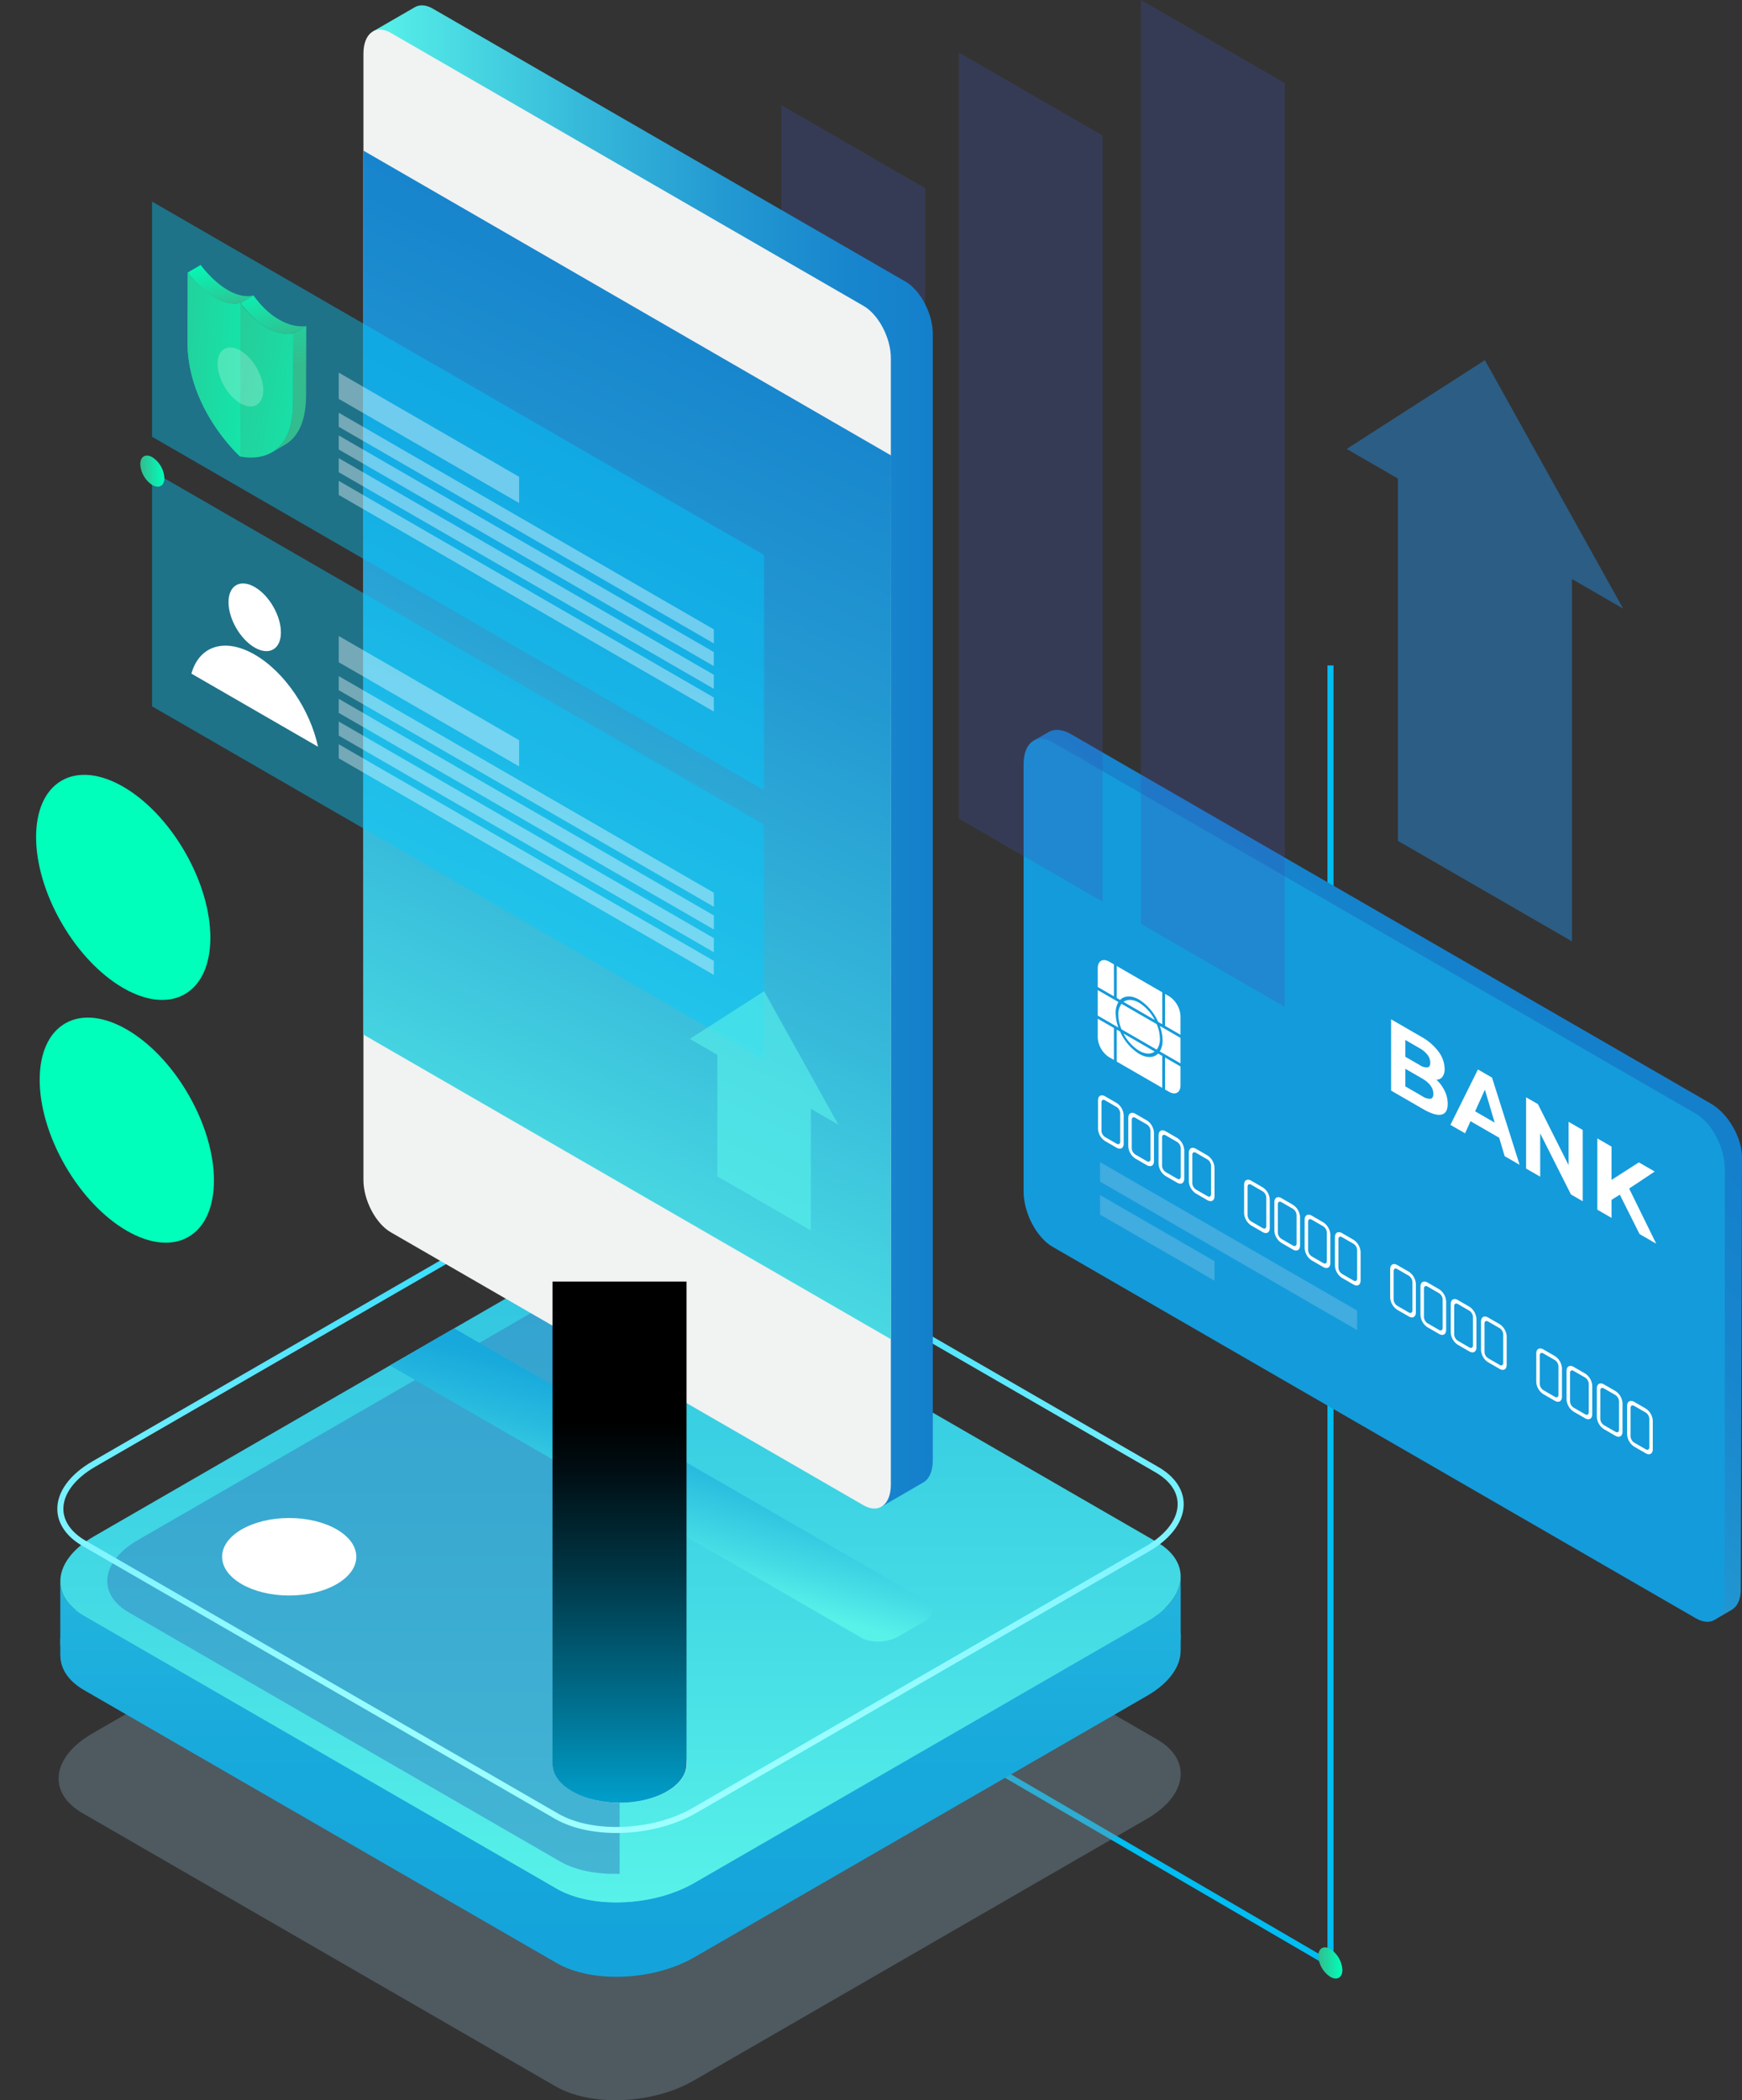 <svg xmlns="http://www.w3.org/2000/svg" xmlns:xlink="http://www.w3.org/1999/xlink" width="667.501" height="804.547" viewBox="0 0 667.501 804.547">
  <rect x="0" y="0" width="667.501" height="804.547" fill="#333333" stroke="none"/>
  <defs>
    <linearGradient id="linear-gradient" x1="200.254" y1="77" x2="200.254" y2="75.79" gradientUnits="objectBoundingBox">
      <stop offset="0.225"/>
      <stop offset="0.31" stop-color="#000e13"/>
      <stop offset="0.484" stop-color="#003544"/>
      <stop offset="0.731" stop-color="#007393"/>
      <stop offset="1" stop-color="#00bdf2"/>
    </linearGradient>
    <linearGradient id="linear-gradient-2" x1="-0.052" y1="1.288" x2="0.658" y2="0.265" gradientUnits="objectBoundingBox">
      <stop offset="0" stop-color="#58f2e9"/>
      <stop offset="0.083" stop-color="#4fe4e5"/>
      <stop offset="0.371" stop-color="#36b9da"/>
      <stop offset="0.63" stop-color="#2399d2"/>
      <stop offset="0.848" stop-color="#1886cd"/>
      <stop offset="1" stop-color="#1480cc"/>
    </linearGradient>
    <linearGradient id="linear-gradient-3" x1="-9.617" y1="34.204" x2="-9.617" y2="33.301" gradientUnits="objectBoundingBox">
      <stop offset="0" stop-color="#58f2e9"/>
      <stop offset="0.248" stop-color="#40d3e4"/>
      <stop offset="0.556" stop-color="#28b4df"/>
      <stop offset="0.818" stop-color="#19a1dc"/>
      <stop offset="1" stop-color="#149bdb"/>
    </linearGradient>
    <linearGradient id="linear-gradient-4" x1="0.5" y1="0.898" x2="0.5" y2="-1.598" gradientUnits="objectBoundingBox">
      <stop offset="0" stop-color="#14a4db"/>
      <stop offset="0.196" stop-color="#19aadc"/>
      <stop offset="0.477" stop-color="#2abddf"/>
      <stop offset="0.809" stop-color="#45dce5"/>
      <stop offset="1" stop-color="#58f2e9"/>
    </linearGradient>
    <linearGradient id="linear-gradient-5" x1="0.5" y1="-1.199" x2="0.5" y2="0.989" xlink:href="#linear-gradient-4"/>
    <linearGradient id="linear-gradient-6" x1="-46.362" y1="114.633" x2="-44.948" y2="114.633" gradientUnits="objectBoundingBox">
      <stop offset="0" stop-color="#33bc8e"/>
      <stop offset="1" stop-color="#0fb"/>
    </linearGradient>
    <linearGradient id="linear-gradient-7" x1="-46.358" y1="114.493" x2="-44.944" y2="114.493" xlink:href="#linear-gradient-6"/>
    <linearGradient id="linear-gradient-8" x1="34.85" y1="-11.474" x2="38.529" y2="-11.474" gradientUnits="objectBoundingBox">
      <stop offset="0" stop-color="#3f51b5"/>
      <stop offset="0.213" stop-color="#3c57bb"/>
      <stop offset="0.518" stop-color="#336acc"/>
      <stop offset="0.878" stop-color="#2689e8"/>
      <stop offset="1" stop-color="#2196f3"/>
    </linearGradient>
    <linearGradient id="linear-gradient-9" x1="33.617" y1="-9.075" x2="38.23" y2="-9.075" xlink:href="#linear-gradient-8"/>
    <linearGradient id="linear-gradient-10" x1="32.35" y1="-7.393" x2="37.913" y2="-7.393" xlink:href="#linear-gradient-8"/>
    <linearGradient id="linear-gradient-11" x1="0.5" y1="-0.149" x2="0.5" y2="1.008" gradientUnits="objectBoundingBox">
      <stop offset="0" stop-color="#00caff"/>
      <stop offset="0.16" stop-color="#2ad8ff"/>
      <stop offset="0.346" stop-color="#53e5ff"/>
      <stop offset="0.527" stop-color="#74f0ff"/>
      <stop offset="0.7" stop-color="#8cf8ff"/>
      <stop offset="0.861" stop-color="#9afdff"/>
      <stop offset="1" stop-color="#9fffff"/>
    </linearGradient>
    <linearGradient id="linear-gradient-12" x1="0" y1="0.5" x2="1" y2="0.5" xlink:href="#linear-gradient-2"/>
    <linearGradient id="linear-gradient-13" x1="0.388" y1="1.036" x2="0.604" y2="-0.001" xlink:href="#linear-gradient-2"/>
    <linearGradient id="linear-gradient-15" x1="-10.294" y1="47.914" x2="-10.294" y2="48.314" xlink:href="#linear-gradient-11"/>
    <linearGradient id="linear-gradient-16" x1="-10.294" y1="47.853" x2="-10.294" y2="48.253" xlink:href="#linear-gradient-11"/>
    <linearGradient id="linear-gradient-17" x1="0.714" y1="1.186" x2="0.301" y2="-0.156" xlink:href="#linear-gradient-6"/>
    <linearGradient id="linear-gradient-18" x1="0.5" y1="0.307" x2="0.5" y2="-0.849" xlink:href="#linear-gradient-6"/>
    <linearGradient id="linear-gradient-19" x1="0.762" y1="1.113" x2="0.107" y2="-0.433" xlink:href="#linear-gradient-6"/>
    <linearGradient id="linear-gradient-20" x1="-0.122" y1="0.378" x2="2.004" y2="1.06" xlink:href="#linear-gradient-6"/>
    <linearGradient id="linear-gradient-21" x1="-1.411" y1="0.194" x2="2.7" y2="0.853" xlink:href="#linear-gradient-6"/>
    <linearGradient id="linear-gradient-22" x1="0.652" y1="0.201" x2="0.399" y2="0.724" xlink:href="#linear-gradient-4"/>
    <linearGradient id="linear-gradient-23" x1="-24.253" y1="50.757" x2="-24.253" y2="49.654" xlink:href="#linear-gradient-8"/>
    <linearGradient id="linear-gradient-24" x1="-46.311" y1="123.077" x2="-46.311" y2="122.006" xlink:href="#linear-gradient-4"/>
    <linearGradient id="linear-gradient-25" x1="0.5" y1="0.023" x2="0.5" y2="1.113" xlink:href="#linear-gradient"/>
    <linearGradient id="linear-gradient-26" x1="0" y1="0.5" x2="1" y2="0.5" xlink:href="#linear-gradient-6"/>
    <linearGradient id="linear-gradient-27" x1="0" y1="0.5" x2="1" y2="0.5" xlink:href="#linear-gradient-6"/>
  </defs>
  <g id="Payment_Gateway" data-name="Payment Gateway" transform="translate(745.033 728.409)">
    <g id="Group_3319" data-name="Group 3319" transform="translate(-404.702 -473.49)" style="mix-blend-mode: screen;isolation: isolate">
      <path id="Path_6860" data-name="Path 6860" d="M-598.587-218.69l170.647,99.5V-618.717h-2.324v495.5l-168.323-98.156Z" transform="translate(598.587 618.717)" fill="url(#linear-gradient)"/>
    </g>
    <g id="Group_3339" data-name="Group 3339" transform="translate(-352.803 -448.811)">
      <path id="Path_6861" data-name="Path 6861" d="M-314.949-464.9l-245.22-141.556c-3.319-1.917-6.326-2.094-8.5-.832l-6.031,3.453s263.7,335.173,261.562,336.418l6.135-3.565c2.143-1.246,3.472-3.895,3.481-7.66l.469-165.657C-303.027-451.868-308.354-461.1-314.949-464.9Z" transform="translate(578.319 608.097)" fill="url(#linear-gradient-2)"/>
      <g id="Group_3338" data-name="Group 3338" transform="translate(0 3.393)">
        <path id="Path_6862" data-name="Path 6862" d="M-318.651-269.68l-246.54-142.341c-6.11-3.528-11.064-12.993-11.064-21.143v-163.78c0-8.148,4.955-11.894,11.064-8.366l246.54,142.341c6.112,3.528,11.067,12.993,11.067,21.143v163.78C-307.584-269.9-312.539-266.152-318.651-269.68Z" transform="translate(576.255 606.637)" fill="url(#linear-gradient-3)"/>
        <path id="Path_6863" data-name="Path 6863" d="M-465.145-472.478l-98.507-56.873v-7.5l98.507,56.873Z" transform="translate(592.941 699.032)" fill="#f1f2f2" opacity="0.2"/>
        <path id="Path_6864" data-name="Path 6864" d="M-519.789-498.593l-43.863-25.324v-7.5l43.863,25.324Z" transform="translate(592.941 706.227)" fill="#f1f2f2" opacity="0.2"/>
        <g id="Group_3320" data-name="Group 3320" transform="translate(28.503 136.612)">
          <path id="Path_6865" data-name="Path 6865" d="M-556.856-527.779l-4.425-2.554a6,6,0,0,1-2.71-4.692V-545.92c0-1.724,1.218-2.426,2.71-1.564l4.425,2.554a6,6,0,0,1,2.707,4.692v10.895C-554.148-527.619-555.364-526.917-556.856-527.779Zm-4.425-18.164c-.758-.437-1.376-.081-1.376.792v10.9a3.044,3.044,0,0,0,1.376,2.38l4.425,2.554c.758.439,1.373.084,1.373-.792v-10.895a3.042,3.042,0,0,0-1.373-2.382Z" transform="translate(563.99 547.853)" fill="#fff"/>
        </g>
        <g id="Group_3321" data-name="Group 3321" transform="translate(40.107 143.312)">
          <path id="Path_6866" data-name="Path 6866" d="M-551.865-524.9l-4.425-2.554a6,6,0,0,1-2.708-4.69v-10.9c0-1.722,1.215-2.424,2.708-1.562l4.425,2.554a6,6,0,0,1,2.707,4.69v10.9C-549.157-524.738-550.373-524.036-551.865-524.9Zm-4.425-18.164c-.758-.437-1.374-.081-1.374.795v10.895a3.046,3.046,0,0,0,1.374,2.382l4.425,2.554c.758.437,1.376.081,1.376-.795v-10.895a3.048,3.048,0,0,0-1.376-2.382Z" transform="translate(558.997 544.97)" fill="#fff"/>
        </g>
        <g id="Group_3322" data-name="Group 3322" transform="translate(51.708 150.009)">
          <path id="Path_6867" data-name="Path 6867" d="M-546.873-522.014l-4.422-2.554a6,6,0,0,1-2.71-4.692v-10.895c0-1.724,1.215-2.426,2.71-1.564l4.422,2.554a6,6,0,0,1,2.71,4.692v10.895C-544.163-521.854-545.379-521.152-546.873-522.014Zm-4.422-18.164c-.76-.439-1.376-.084-1.376.792v10.895a3.042,3.042,0,0,0,1.376,2.382l4.422,2.554c.76.439,1.376.081,1.376-.792v-10.9a3.038,3.038,0,0,0-1.376-2.38Z" transform="translate(554.005 542.088)" fill="#fff"/>
        </g>
        <g id="Group_3323" data-name="Group 3323" transform="translate(63.309 156.707)">
          <path id="Path_6868" data-name="Path 6868" d="M-541.879-519.132l-4.425-2.554a6,6,0,0,1-2.71-4.692v-10.895c0-1.724,1.218-2.426,2.71-1.564l4.425,2.554a6,6,0,0,1,2.707,4.692V-520.7C-539.171-518.972-540.387-518.27-541.879-519.132ZM-546.3-537.3c-.758-.437-1.376-.081-1.376.792v10.9a3.044,3.044,0,0,0,1.376,2.38l4.425,2.554c.758.439,1.373.084,1.373-.792V-532.36a3.042,3.042,0,0,0-1.373-2.382Z" transform="translate(549.013 539.206)" fill="#fff"/>
        </g>
        <g id="Group_3324" data-name="Group 3324" transform="translate(84.482 168.931)">
          <path id="Path_6869" data-name="Path 6869" d="M-532.77-513.872l-4.422-2.554a6,6,0,0,1-2.71-4.692v-10.895c0-1.724,1.215-2.426,2.71-1.564l4.422,2.554a6,6,0,0,1,2.71,4.692v10.895C-530.06-513.712-531.276-513.01-532.77-513.872Zm-4.422-18.164c-.76-.437-1.376-.081-1.376.792v10.9a3.037,3.037,0,0,0,1.376,2.38l4.422,2.554c.76.439,1.376.084,1.376-.792V-527.1a3.038,3.038,0,0,0-1.376-2.382Z" transform="translate(539.902 533.946)" fill="#fff"/>
        </g>
        <g id="Group_3325" data-name="Group 3325" transform="translate(96.083 175.631)">
          <path id="Path_6870" data-name="Path 6870" d="M-527.776-510.992l-4.425-2.554a6,6,0,0,1-2.71-4.69v-10.9c0-1.722,1.215-2.424,2.71-1.562l4.425,2.554a6,6,0,0,1,2.708,4.69v10.9C-525.068-510.831-526.284-510.129-527.776-510.992Zm-4.425-18.164c-.758-.437-1.376-.081-1.376.795v10.895a3.04,3.04,0,0,0,1.376,2.38l4.425,2.556c.758.437,1.374.081,1.374-.795v-10.895a3.046,3.046,0,0,0-1.374-2.382Z" transform="translate(534.91 531.063)" fill="#fff"/>
        </g>
        <g id="Group_3326" data-name="Group 3326" transform="translate(107.684 182.328)">
          <path id="Path_6871" data-name="Path 6871" d="M-522.784-508.107l-4.425-2.554a6.005,6.005,0,0,1-2.71-4.692v-10.895c0-1.724,1.218-2.426,2.71-1.564l4.425,2.554a6,6,0,0,1,2.71,4.692v10.895C-520.074-507.947-521.289-507.245-522.784-508.107Zm-4.425-18.164c-.758-.439-1.376-.084-1.376.792v10.895a3.048,3.048,0,0,0,1.376,2.382l4.425,2.554c.758.439,1.376.081,1.376-.792v-10.9a3.044,3.044,0,0,0-1.376-2.38Z" transform="translate(529.918 528.181)" fill="#fff"/>
        </g>
        <g id="Group_3327" data-name="Group 3327" transform="translate(119.288 189.026)">
          <path id="Path_6872" data-name="Path 6872" d="M-517.793-505.225l-4.422-2.554a6,6,0,0,1-2.71-4.692v-10.895c0-1.724,1.215-2.426,2.71-1.564l4.422,2.554a6,6,0,0,1,2.71,4.692v10.895C-515.083-505.065-516.3-504.363-517.793-505.225Zm-4.422-18.164c-.76-.439-1.376-.081-1.376.792V-511.7a3.038,3.038,0,0,0,1.376,2.382l4.422,2.554c.76.439,1.376.083,1.376-.792v-10.895a3.038,3.038,0,0,0-1.376-2.382Z" transform="translate(524.925 525.299)" fill="#fff"/>
        </g>
        <g id="Group_3328" data-name="Group 3328" transform="translate(140.461 201.25)">
          <path id="Path_6873" data-name="Path 6873" d="M-508.682-499.965l-4.425-2.554a6,6,0,0,1-2.707-4.692v-10.895c0-1.724,1.215-2.426,2.707-1.564l4.425,2.554a6,6,0,0,1,2.707,4.692v10.895C-505.974-499.8-507.19-499.1-508.682-499.965Zm-4.425-18.164c-.758-.437-1.373-.081-1.373.792v10.9a3.041,3.041,0,0,0,1.373,2.38l4.425,2.554c.758.439,1.376.084,1.376-.792v-10.895a3.044,3.044,0,0,0-1.376-2.382Z" transform="translate(515.814 520.039)" fill="#fff"/>
        </g>
        <g id="Group_3329" data-name="Group 3329" transform="translate(152.062 207.95)">
          <path id="Path_6874" data-name="Path 6874" d="M-503.69-497.085l-4.425-2.554a6,6,0,0,1-2.707-4.69v-10.9c0-1.722,1.215-2.424,2.707-1.562l4.425,2.554a6,6,0,0,1,2.71,4.69v10.9C-500.98-496.924-502.2-496.222-503.69-497.085Zm-4.425-18.164c-.758-.437-1.373-.081-1.373.795v10.895a3.038,3.038,0,0,0,1.373,2.38l4.425,2.556c.758.437,1.376.081,1.376-.795v-10.895a3.048,3.048,0,0,0-1.376-2.382Z" transform="translate(510.822 517.156)" fill="#fff"/>
        </g>
        <g id="Group_3330" data-name="Group 3330" transform="translate(163.664 214.647)">
          <path id="Path_6875" data-name="Path 6875" d="M-498.7-494.2l-4.422-2.556a5.991,5.991,0,0,1-2.71-4.69v-10.895c0-1.724,1.215-2.426,2.71-1.564l4.422,2.554a6,6,0,0,1,2.71,4.692v10.895C-495.988-494.04-497.2-493.34-498.7-494.2Zm-4.422-18.166c-.76-.437-1.376-.081-1.376.795v10.895a3.042,3.042,0,0,0,1.376,2.382l4.422,2.554c.76.437,1.376.081,1.376-.795v-10.895a3.038,3.038,0,0,0-1.376-2.38Z" transform="translate(505.83 514.274)" fill="#fff"/>
        </g>
        <g id="Group_3331" data-name="Group 3331" transform="translate(175.265 221.345)">
          <path id="Path_6876" data-name="Path 6876" d="M-493.7-491.318l-4.425-2.554a6,6,0,0,1-2.71-4.692v-10.895c0-1.724,1.215-2.426,2.71-1.564l4.425,2.554A6,6,0,0,1-491-503.777v10.895C-491-491.158-492.212-490.456-493.7-491.318Zm-4.425-18.164c-.758-.439-1.376-.081-1.376.792V-497.8a3.044,3.044,0,0,0,1.376,2.382l4.425,2.554c.758.439,1.376.084,1.376-.792v-10.895a3.045,3.045,0,0,0-1.376-2.382Z" transform="translate(500.838 511.392)" fill="#fff"/>
        </g>
        <g id="Group_3332" data-name="Group 3332" transform="translate(196.438 233.569)">
          <path id="Path_6877" data-name="Path 6877" d="M-484.595-486.058l-4.422-2.554a6,6,0,0,1-2.71-4.692V-504.2c0-1.724,1.215-2.426,2.71-1.564l4.422,2.554a6,6,0,0,1,2.71,4.692v10.895C-481.885-485.9-483.1-485.2-484.595-486.058Zm-4.422-18.164c-.76-.439-1.376-.081-1.376.792v10.895a3.038,3.038,0,0,0,1.376,2.382l4.422,2.554c.76.439,1.376.084,1.376-.792v-10.895a3.038,3.038,0,0,0-1.376-2.382Z" transform="translate(491.727 506.132)" fill="#fff"/>
        </g>
        <g id="Group_3333" data-name="Group 3333" transform="translate(208.041 240.268)">
          <path id="Path_6878" data-name="Path 6878" d="M-479.6-483.177l-4.425-2.554a6,6,0,0,1-2.707-4.69v-10.9c0-1.722,1.215-2.424,2.707-1.564l4.425,2.556a6,6,0,0,1,2.707,4.69v10.9C-476.894-483.017-478.11-482.315-479.6-483.177Zm-4.425-18.164c-.758-.437-1.376-.081-1.376.795v10.895a3.044,3.044,0,0,0,1.376,2.38l4.425,2.556c.758.437,1.373.081,1.373-.795v-10.895a3.046,3.046,0,0,0-1.373-2.382Z" transform="translate(486.734 503.249)" fill="#fff"/>
        </g>
        <g id="Group_3334" data-name="Group 3334" transform="translate(219.643 246.966)">
          <path id="Path_6879" data-name="Path 6879" d="M-474.61-480.293l-4.425-2.556a6,6,0,0,1-2.707-4.69v-10.895c0-1.724,1.215-2.426,2.707-1.564l4.425,2.554a6,6,0,0,1,2.707,4.69v10.9C-471.9-480.133-473.118-479.434-474.61-480.293Zm-4.425-18.166c-.758-.437-1.373-.081-1.373.795v10.895a3.046,3.046,0,0,0,1.373,2.382l4.425,2.554c.758.437,1.376.081,1.376-.795v-10.895a3.044,3.044,0,0,0-1.376-2.38Z" transform="translate(481.742 500.367)" fill="#fff"/>
        </g>
        <g id="Group_3335" data-name="Group 3335" transform="translate(231.244 253.664)">
          <path id="Path_6880" data-name="Path 6880" d="M-469.618-477.411l-4.422-2.554a6,6,0,0,1-2.71-4.692v-10.895c0-1.724,1.215-2.426,2.71-1.564l4.422,2.554a6,6,0,0,1,2.71,4.692v10.895C-466.908-477.251-468.124-476.549-469.618-477.411Zm-4.422-18.164c-.76-.439-1.376-.081-1.376.792v10.895a3.038,3.038,0,0,0,1.376,2.382l4.422,2.554c.758.437,1.376.081,1.376-.792v-10.9a3.044,3.044,0,0,0-1.376-2.38Z" transform="translate(476.75 497.485)" fill="#fff"/>
        </g>
        <g id="Group_3336" data-name="Group 3336" transform="translate(28.403 84.789)">
          <path id="Path_6881" data-name="Path 6881" d="M-557.171-556.355a7.929,7.929,0,0,1,1.062-4.271l-7.925-4.576v9.767l7.925,4.576A16.225,16.225,0,0,1-557.171-556.355Z" transform="translate(564.033 576.706)" fill="#fff"/>
          <path id="Path_6882" data-name="Path 6882" d="M-547.016-548.912v-7.209a9.636,9.636,0,0,0-4.357-7.548l-1.562-.9v12.243Z" transform="translate(578.726 577.541)" fill="#fff"/>
          <path id="Path_6883" data-name="Path 6883" d="M-557.835-568.495l-1.84-1.062c-2.407-1.39-4.357-.262-4.357,2.517v7.209l6.2,3.579Z" transform="translate(564.033 570.152)" fill="#fff"/>
          <path id="Path_6884" data-name="Path 6884" d="M-564.033-560.49v7.211a9.629,9.629,0,0,0,4.357,7.546l1.838,1.062v-12.24Z" transform="translate(564.033 582.944)" fill="#fff"/>
          <path id="Path_6885" data-name="Path 6885" d="M-559.6-556.18c1.636-1.664,4.285-1.841,7.281-.112a19.264,19.264,0,0,1,7.281,8.52l1.583.913V-559.1l-17.444-10.07v12.24Z" transform="translate(568.177 571.451)" fill="#fff"/>
          <path id="Path_6886" data-name="Path 6886" d="M-545.042-549.526c-1.634,1.666-4.285,1.84-7.281.112a19.27,19.27,0,0,1-7.281-8.517l-1.3-.751v12.24l17.441,10.07v-12.24Z" transform="translate(568.177 585.338)" fill="#fff"/>
          <path id="Path_6887" data-name="Path 6887" d="M-552.934-541.841l1.559.9c2.405,1.39,4.357.265,4.357-2.514v-7.209l-5.917-3.416Z" transform="translate(578.727 591.429)" fill="#fff"/>
          <path id="Path_6888" data-name="Path 6888" d="M-553.8-559.293a16.282,16.282,0,0,1,1.06,5.5,7.943,7.943,0,0,1-1.06,4.269l7.925,4.576v-9.768Z" transform="translate(577.584 584.529)" fill="#fff"/>
          <path id="Path_6889" data-name="Path 6889" d="M-545.934-555.156l-13.477-7.781a6.6,6.6,0,0,0-1.227,4.176,14.866,14.866,0,0,0,1.227,5.591l13.477,7.781a6.6,6.6,0,0,0,1.227-4.174A14.872,14.872,0,0,0-545.934-555.156Z" transform="translate(568.528 579.705)" fill="#fff"/>
          <path id="Path_6890" data-name="Path 6890" d="M-553.81-562.5c-2.377-1.374-4.511-1.387-5.97-.318l11.943,6.9A16.625,16.625,0,0,0-553.81-562.5Z" transform="translate(569.664 578.849)" fill="#fff"/>
          <path id="Path_6891" data-name="Path 6891" d="M-553.81-551.455c2.38,1.374,4.511,1.387,5.973.316l-11.943-6.9A16.619,16.619,0,0,0-553.81-551.455Z" transform="translate(569.664 586.196)" fill="#fff"/>
        </g>
        <g id="Group_3337" data-name="Group 3337" transform="translate(140.815 107.492)">
          <path id="Path_6892" data-name="Path 6892" d="M-495.123-532.94a11.321,11.321,0,0,1,1.15,4.934q0,3.59-2.417,4.127t-7.044-2.138l-12.229-7.06v-27.306l11.552,6.672a20.658,20.658,0,0,1,6.64,5.742,11.186,11.186,0,0,1,2.315,6.526,4.95,4.95,0,0,1-.83,3.07,2.841,2.841,0,0,1-2.312,1.122A14.53,14.53,0,0,1-495.123-532.94Zm-15.1-19.544v6.437l5.438,3.14a4.936,4.936,0,0,0,3.075.955q1.049-.213,1.048-1.813a4.928,4.928,0,0,0-1.048-3,9.972,9.972,0,0,0-3.075-2.575Zm9.644,22.538q1.1-.185,1.1-1.9,0-3.392-4.36-5.91l-6.384-3.686v6.749l6.384,3.686A5.576,5.576,0,0,0-500.58-529.946Z" transform="translate(515.662 560.383)" fill="#fff"/>
          <path id="Path_6893" data-name="Path 6893" d="M-487.2-525.96l-10.981-6.34-2.094,4.643-5.608-3.237,10.541-21.222,5.4,3.121,10.576,33.411L-485.1-518.9Zm-1.722-5.791-3.751-12.621-3.751,8.289Z" transform="translate(528.614 571.328)" fill="#fff"/>
          <path id="Path_6894" data-name="Path 6894" d="M-471.717-535.012v27.306l-4.494-2.594L-488-533.685v16.579l-5.406-3.121v-27.306l4.527,2.615,11.757,23.365v-16.579Z" transform="translate(545.128 577.396)" fill="#fff"/>
          <path id="Path_6895" data-name="Path 6895" d="M-473.044-519.2l-3.177,1.989v6.9l-5.438-3.14v-27.306l5.438,3.14v12.756l10.474-6.709,6.079,3.511-9.8,6.514,10.372,21.122-6.384-3.686Z" transform="translate(560.68 586.375)" fill="#fff"/>
        </g>
      </g>
    </g>
    <path id="Path_6896" data-name="Path 6896" d="M-314.53-379.046-495.9-483.761c-13.528-7.811-37.155-6.832-52.774,2.187L-722.465-381.238c-8.7,5.024-13.07,11.485-12.9,17.571.132,4.836,3.123,9.44,9.115,12.9l181.372,104.717c13.528,7.808,37.155,6.83,52.775-2.187l173.789-100.338c8.831-5.1,13.2-11.675,12.9-17.841C-305.657-371.156-308.65-375.651-314.53-379.046Z" transform="translate(12.791 316.918)" fill="#7694a3" opacity="0.4" style="mix-blend-mode: multiply;isolation: isolate"/>
    <g id="Group_3341" data-name="Group 3341" transform="translate(-721.928 -247.484)">
      <g id="Group_3340" data-name="Group 3340">
        <path id="Path_6897" data-name="Path 6897" d="M-544.884-268.888-725.972-373.44c-13.507-7.8-11.812-21.417,3.781-30.42l173.517-100.18c15.594-9,39.184-9.981,52.691-2.184L-314.9-401.674c13.5,7.8,11.813,21.417-3.783,30.423L-492.193-271.073C-507.789-262.07-531.379-261.092-544.884-268.888Z" transform="translate(735.091 534.673)" fill="#32c7f5"/>
        <path id="Path_6898" data-name="Path 6898" d="M-305.8-468.786c.307,6.156-4.057,12.721-12.877,17.813l-173.515,100.18c-15.6,9-39.186,9.981-52.691,2.182L-725.972-453.162c-5.982-3.451-8.968-8.048-9.1-12.877h-.019v28.176h.032c.009,4.943,2.977,9.661,9.087,13.188l181.088,104.552c13.5,7.8,37.095,6.818,52.691-2.185l173.515-100.18c8.527-4.922,12.865-11.225,12.868-17.2l.032,0v-29.1Z" transform="translate(735.091 591.209)" fill="url(#linear-gradient-4)"/>
        <path id="Path_6899" data-name="Path 6899" d="M-314.9-411.649-495.991-516.2c-13.507-7.8-37.1-6.821-52.691,2.185L-722.2-413.838c-8.687,5.017-13.049,11.466-12.882,17.543.133,4.829,3.119,9.426,9.1,12.877l181.088,104.552c13.5,7.8,37.095,6.821,52.691-2.182l173.515-100.18c8.819-5.092,13.184-11.657,12.877-17.813C-306.044-403.773-309.035-408.261-314.9-411.649Z" transform="translate(735.099 521.465)" fill="url(#linear-gradient-5)"/>
      </g>
    </g>
    <g id="Group_3342" data-name="Group 3342" transform="translate(-703.938 -236.547)" opacity="0.76" style="mix-blend-mode: screen;isolation: isolate">
      <path id="Path_6900" data-name="Path 6900" d="M-531.01-516.759c-9.187.135-18.768,2.366-26.314,6.721l-158.27,91.377c-7.927,4.576-11.9,10.458-11.752,16,.121,4.406,2.847,8.6,8.3,11.747l165.176,95.365c6.052,3.493,14.325,5.031,22.858,4.746Z" transform="translate(727.35 516.759)" fill="#3683c2" opacity="0.7"/>
    </g>
    <ellipse id="Ellipse_9" data-name="Ellipse 9" cx="27.262" cy="47.22" rx="27.262" ry="47.22" transform="translate(-745.033 -415.73) rotate(-30.001)" fill="url(#linear-gradient-6)"/>
    <ellipse id="Ellipse_10" data-name="Ellipse 10" cx="27.262" cy="47.22" rx="27.262" ry="47.22" transform="matrix(0.866, -0.5, 0.5, 0.866, -743.657, -322.734)" fill="url(#linear-gradient-7)"/>
    <g id="Group_3343" data-name="Group 3343" transform="translate(-445.608 -728.409)" opacity="0.26">
      <path id="Path_6901" data-name="Path 6901" d="M-561.088-679.258V-445.18l-55.1-31.813V-711.071Z" transform="translate(616.189 751.364)" fill="url(#linear-gradient-8)"/>
      <path id="Path_6902" data-name="Path 6902" d="M-531.845-687.947V-394.44l-55.1-31.813V-719.76Z" transform="translate(654.905 739.86)" fill="url(#linear-gradient-9)"/>
      <path id="Path_6903" data-name="Path 6903" d="M-501.811-696.6v353.9l-55.1-31.813v-353.9Z" transform="translate(694.667 728.409)" fill="url(#linear-gradient-10)"/>
    </g>
    <g id="Group_3344" data-name="Group 3344" transform="translate(-723.077 -276.358)">
      <path id="Path_6904" data-name="Path 6904" d="M-521.35-283.757c-8.794,0-17.195-1.776-23.463-5.392L-725.9-393.7c-6.093-3.516-9.53-8.434-9.679-13.851-.186-6.76,4.722-13.535,13.463-18.58L-548.6-526.314c15.891-9.173,40.053-10.156,53.853-2.184l181.089,104.554c5.975,3.449,9.412,8.262,9.672,13.556.344,6.863-4.562,13.744-13.456,18.875l-173.515,100.18C-499.633-286.323-510.776-283.757-521.35-283.757Zm3.14-247.844c-10.149,0-20.869,2.473-29.228,7.3L-720.956-424.121c-7.978,4.606-12.463,10.623-12.3,16.5.126,4.578,3.151,8.8,8.517,11.9l181.089,104.552c13.167,7.6,36.284,6.623,51.531-2.182L-318.6-393.524c8.11-4.685,12.593-10.788,12.3-16.751-.225-4.541-3.17-8.573-8.515-11.659L-495.91-526.486C-501.857-529.921-509.84-531.6-518.21-531.6Z" transform="translate(735.585 533.89)" fill="url(#linear-gradient-11)"/>
    </g>
    <g id="Group_3345" data-name="Group 3345" transform="translate(-605.768 -726.367)">
      <path id="Path_6905" data-name="Path 6905" d="M-479.515-621.7-660.657-726.282c-2.68-1.548-5.115-1.6-6.967-.467l-15.9,9.191,194.937,565.1,15.828-9.17,0,0c2.277-1.248,3.728-4.239,3.728-8.524V-601.679C-469.037-609.394-473.729-618.358-479.515-621.7Z" transform="translate(687.199 727.53)" fill="url(#linear-gradient-12)"/>
      <path id="Path_6906" data-name="Path 6906" d="M-493.487-158.225-674.629-262.807c-5.786-3.342-10.479-12.3-10.479-20.018V-714.351c0-7.715,4.692-11.262,10.479-7.922l181.142,104.584c5.787,3.339,10.479,12.3,10.479,20.018v431.526C-483.008-158.43-487.7-154.883-493.487-158.225Z" transform="translate(685.107 732.827)" fill="#f1f2f2"/>
      <path id="Path_6907" data-name="Path 6907" d="M-483.009-248.265l-202.1-116.681V-703.578l202.213,116.786Z" transform="translate(685.108 759.242)" fill="url(#linear-gradient-13)"/>
      <path id="Path_6908" data-name="Path 6908" d="M-604.384-663.078l-45.74-26.409a5.643,5.643,0,0,1-2.356-4.5h0c0-1.736,1.055-2.533,2.356-1.783l45.74,26.409a5.643,5.643,0,0,1,2.356,4.5h0C-602.027-663.124-603.082-662.327-604.384-663.078Z" transform="translate(728.303 769.204)" fill="url(#linear-gradient-12)"/>
    </g>
    <path id="Path_6909" data-name="Path 6909" d="M-485.434-469.679l-234.53-135.406v-90.1l234.53,135.406Z" transform="translate(33.19 43.989)" opacity="0.42" fill="url(#linear-gradient-15)" style="mix-blend-mode: hard-light;isolation: isolate"/>
    <path id="Path_6910" data-name="Path 6910" d="M-485.434-425.242l-234.53-135.406v-90.1l234.53,135.406Z" transform="translate(33.19 102.821)" opacity="0.42" fill="url(#linear-gradient-16)" style="mix-blend-mode: hard-light;isolation: isolate"/>
    <g id="Group_3347" data-name="Group 3347" transform="translate(-673.184 -626.913)">
      <path id="Path_6911" data-name="Path 6911" d="M-694.776-670.008c.309-.039.618-.088.925-.156l4.971-2.889c-.309.067-.618.116-.925.156-.063.009-.125.019-.186.023q-.45.052-.892.063h-.165c-.281,0-.562,0-.844-.023l-.1,0c-.3-.023-.6-.058-.895-.1l-.225-.035c-.146-.026-.293-.053-.437-.083-.084-.016-.167-.033-.251-.051-.165-.037-.33-.079-.493-.123-.06-.016-.123-.03-.184-.047-.223-.063-.446-.13-.667-.2-.051-.016-.1-.035-.149-.051-.174-.06-.346-.121-.518-.186l-.233-.093c-.144-.056-.286-.114-.428-.174-.083-.037-.167-.072-.249-.109-.139-.063-.276-.125-.411-.191-.081-.037-.162-.077-.242-.116-.146-.07-.29-.144-.434-.221-.067-.035-.135-.067-.2-.1-.209-.111-.418-.228-.625-.346-.4-.228-.783-.469-1.164-.716-.128-.086-.251-.174-.379-.258-.249-.167-.495-.337-.737-.509s-.472-.346-.7-.523c-.074-.058-.151-.114-.225-.17-.307-.242-.609-.483-.9-.727-.07-.06-.135-.119-.2-.177-.221-.188-.439-.376-.651-.565-.1-.088-.2-.177-.293-.265-.174-.158-.346-.316-.514-.474-.1-.1-.2-.19-.3-.286-.156-.151-.309-.3-.458-.448-.1-.093-.188-.186-.281-.279-.149-.151-.291-.3-.432-.446-.079-.084-.162-.167-.239-.251-.153-.16-.3-.316-.439-.472-.056-.063-.116-.128-.172-.188-.193-.211-.376-.418-.546-.616l-.084-.1c-.139-.163-.274-.321-.4-.469l-.156-.188c-.091-.109-.181-.218-.263-.318l-.142-.177c-.072-.088-.142-.177-.2-.256l-.119-.151-.156-.2-.083-.107-.121-.16-.04-.053-.079-.109-4.969,2.889.079.107.04.053.118.16.084.109.156.2.118.151c.063.081.13.165.2.256l.144.177c.081.1.17.209.26.318.053.063.1.121.158.188.123.149.258.3.4.467l.084.1c.172.2.356.4.549.616.053.06.114.123.17.186.142.156.286.312.439.474.079.084.16.167.244.253.139.146.281.293.43.442.091.093.186.188.279.281.149.149.3.3.458.446l.3.29c.165.153.335.309.507.465.1.093.2.184.3.274.209.184.423.37.639.553.074.063.144.123.216.186q.439.366.9.725c.077.06.156.116.235.177.2.151.393.3.595.448l.1.067c.242.174.49.344.739.511.128.086.251.172.379.256q.568.373,1.164.718c.207.118.414.235.623.346l.2.1c.144.077.288.149.432.221l.242.116q.206.1.411.188c.084.037.165.074.249.109.144.063.286.121.43.177.077.03.153.063.23.091.174.067.349.13.525.188.047.016.093.035.142.051.221.072.446.142.669.2.06.016.119.03.177.044.167.044.332.086.5.125.084.019.165.033.246.051.146.03.3.058.442.084l.13.023.1.011c.3.044.595.081.895.1l.1,0c.279.019.56.026.841.023.056,0,.109,0,.165,0,.3-.007.6-.028.892-.06C-694.9-669.992-694.839-670-694.776-670.008Z" transform="translate(714.16 684.735)" fill="url(#linear-gradient-17)"/>
      <path id="Path_6912" data-name="Path 6912" d="M-692.013-671.791c0,.065,0,1.311-.074,26.523-.032,11.139-3.8,16.5-8.1,18.991l4.971-2.886c4.29-2.494,8.064-7.855,8.094-18.994.072-25.212.074-26.458.077-26.523Z" transform="translate(732.561 698.047)" fill="url(#linear-gradient-18)"/>
      <path id="Path_6913" data-name="Path 6913" d="M-686.158-665l.256-.021.153-.014.2-.026.1-.016c.063-.009.112-.016.156-.026l.051-.009.1-.019,4.971-2.889-.1.019-.051.009q-.063.014-.153.028l-.1.014-.2.026-.153.014c-.079.009-.165.014-.256.021-.063,0-.125.009-.193.012-.1,0-.207.007-.318.009l-.221,0c-.125,0-.265,0-.4-.009-.074,0-.142,0-.221-.007-.2-.009-.416-.026-.639-.047l-.067-.007c-.246-.023-.509-.058-.783-.1-.235-.035-.479-.079-.734-.13l-.065-.016c-.235-.049-.479-.1-.727-.167-.091-.023-.184-.051-.274-.077-.188-.051-.379-.1-.574-.165l-.335-.109c-.186-.063-.374-.128-.565-.2-.121-.044-.242-.091-.365-.137q-.293-.115-.593-.244c-.123-.051-.246-.1-.372-.16-.219-.1-.444-.207-.669-.318-.112-.053-.219-.1-.33-.16-.339-.174-.683-.358-1.036-.562-.33-.191-.667-.4-1.006-.618l-.084-.051c-.323-.212-.653-.439-.983-.676l-.139-.1c-.263-.193-.53-.4-.8-.607l-.17-.135q-.356-.286-.711-.59l-.151-.128c-.272-.235-.544-.483-.82-.739-.06-.056-.123-.116-.183-.174-.249-.235-.5-.476-.746-.73-.042-.04-.081-.079-.123-.121-.279-.283-.555-.579-.837-.885l-.2-.221c-.263-.29-.528-.593-.79-.9l-.074-.086q-.425-.505-.85-1.05l-.2-.26c-.288-.372-.574-.751-.862-1.148l-4.971,2.889q.432.593.862,1.146c.07.088.137.177.207.263.281.36.565.714.848,1.048l.077.091c.263.312.527.611.79.9.067.074.132.149.2.221q.418.46.837.885l.118.119c.251.253.5.495.748.73.063.06.123.119.186.177q.411.384.82.739l.149.125c.239.2.476.4.711.59.058.046.114.093.172.137q.4.317.795.6l.056.044.086.058c.33.237.658.465.983.674l.084.056c.339.219.674.425,1.006.616.351.2.695.388,1.034.562.112.056.221.107.33.161.228.111.451.221.672.318.125.056.246.107.37.16.2.084.4.167.595.244l.362.137c.193.07.381.135.567.2.112.037.223.077.335.109.2.06.384.114.572.167.091.023.186.051.274.074.251.065.493.121.727.17l.068.016c.237.049.467.088.688.126l.047,0c.272.044.534.077.781.1l.067,0c.225.023.439.037.641.049l.221.007c.139,0,.276.007.4.007l.218,0c.112,0,.219,0,.321-.009Z" transform="translate(725.686 691.39)" fill="url(#linear-gradient-19)"/>
      <g id="Group_3346" data-name="Group 3346" transform="translate(0 2.889)">
        <path id="Path_6914" data-name="Path 6914" d="M-673.568-660.125c0,.065,0,1.311-.074,26.523s-19.317,20.818-20.33,20.585c-1.011-.936-20.216-18.736-20.144-43.953s.074-26.458.077-26.523a38.1,38.1,0,0,0,10.481,9.656c3,1.731,6.372,2.777,9.751,2.026a32,32,0,0,0,9.735,9.224C-678.076-659.123-673.793-660.076-673.568-660.125Z" transform="translate(714.116 683.492)" fill="url(#linear-gradient-20)"/>
      </g>
      <path id="Path_6915" data-name="Path 6915" d="M-703.558-673.836a38.1,38.1,0,0,1-10.481-9.656c0,.065,0,1.311-.077,26.523s19.133,43.016,20.144,43.953l.13.03V-671.8C-697.209-671.066-700.572-672.112-703.558-673.836Z" transform="translate(714.116 686.381)" fill="url(#linear-gradient-21)"/>
      <path id="Path_6916" data-name="Path 6916" d="M-691.669-654.789c0,5.575-3.914,7.834-8.743,5.048s-8.743-9.568-8.743-15.143,3.916-7.834,8.743-5.048S-691.669-660.364-691.669-654.789Z" transform="translate(720.686 702.753)" fill="#fff" opacity="0.23"/>
    </g>
    <g id="Group_3348" data-name="Group 3348" transform="translate(-671.689 -504.9)">
      <path id="Path_6917" data-name="Path 6917" d="M-664.961-583.253c-2.949-13.974-12.686-28.61-24.255-35.289s-21.308-3.288-24.257,7.281Z" transform="translate(713.473 645.807)" fill="#fff"/>
      <path id="Path_6918" data-name="Path 6918" d="M-707.357-625.062c0-6.4,4.5-9,10.044-5.8s10.042,10.99,10.042,17.395-4.5,9-10.042,5.8S-707.357-618.658-707.357-625.062Z" transform="translate(721.57 632.232)" fill="#fff"/>
    </g>
    <path id="Path_6919" data-name="Path 6919" d="M-499.961-390.844-680.747-495.222l24.629-14.22,180.786,104.377c3.616,2.087,3.163,5.733-1.013,8.143l-9.51,5.491C-490.031-389.02-496.345-388.757-499.961-390.844Z" transform="translate(85.111 289.9)" fill="url(#linear-gradient-22)" style="mix-blend-mode: multiply;isolation: isolate"/>
    <g id="Group_3349" data-name="Group 3349" transform="translate(-615.228 -484.757)" opacity="0.39">
      <path id="Path_6920" data-name="Path 6920" d="M-620.057-573.608l-69.12-39.907v-10.05l69.12,39.907Z" transform="translate(689.177 623.565)" fill="#fff"/>
      <path id="Path_6921" data-name="Path 6921" d="M-545.456-528.595l-143.722-82.978v-5.384l143.722,82.978Z" transform="translate(689.177 632.313)" fill="#fff"/>
      <path id="Path_6922" data-name="Path 6922" d="M-545.456-524.85l-143.722-82.978v-5.384l143.722,82.978Z" transform="translate(689.177 637.27)" fill="#fff"/>
      <path id="Path_6923" data-name="Path 6923" d="M-545.456-521.106l-143.722-82.978v-5.384l143.722,82.978Z" transform="translate(689.177 642.228)" fill="#fff"/>
      <path id="Path_6924" data-name="Path 6924" d="M-545.456-517.362l-143.722-82.978v-5.384l143.722,82.978Z" transform="translate(689.177 647.185)" fill="#fff"/>
    </g>
    <g id="Group_3350" data-name="Group 3350" transform="translate(-615.228 -585.652)" opacity="0.39">
      <path id="Path_6925" data-name="Path 6925" d="M-620.057-617.024l-69.12-39.907v-10.05l69.12,39.907Z" transform="translate(689.177 666.98)" fill="#fff"/>
      <path id="Path_6926" data-name="Path 6926" d="M-545.456-572.01l-143.722-82.978v-5.384l143.722,82.978Z" transform="translate(689.177 675.729)" fill="#fff"/>
      <path id="Path_6927" data-name="Path 6927" d="M-545.456-568.266l-143.722-82.978v-5.384l143.722,82.978Z" transform="translate(689.177 680.686)" fill="#fff"/>
      <path id="Path_6928" data-name="Path 6928" d="M-545.456-564.521-689.177-647.5v-5.384l143.722,82.978Z" transform="translate(689.177 685.643)" fill="#fff"/>
      <path id="Path_6929" data-name="Path 6929" d="M-545.456-560.777l-143.722-82.978v-5.384l143.722,82.978Z" transform="translate(689.177 690.601)" fill="#fff"/>
    </g>
    <ellipse id="Ellipse_11" data-name="Ellipse 11" cx="25.712" cy="14.845" rx="25.712" ry="14.845" transform="translate(-659.929 -146.885)" fill="#fff"/>
    <ellipse id="Ellipse_12" data-name="Ellipse 12" cx="25.713" cy="14.845" rx="25.713" ry="14.845" transform="translate(-533.291 -67.492)" fill="#fff"/>
    <path id="Path_6930" data-name="Path 6930" d="M-503.365-623.694V-484.9l66.707,38.514V-585.181l19.628,11.332-52.981-95.194-52.983,34.015Z" transform="translate(293.967 78.599)" opacity="0.42" fill="url(#linear-gradient-23)"/>
    <path id="Path_6931" data-name="Path 6931" d="M-620.749-540.649v46.594l35.848,20.7v-46.594l10.548,6.09-28.472-51.157-28.473,18.28Z" transform="translate(150.58 216.319)" opacity="0.6" fill="url(#linear-gradient-24)" style="mix-blend-mode: screen;isolation: isolate"/>
    <path id="Path_6932" data-name="Path 6932" d="M-602.568-517.156h-51.368v184.837c0,3.795,2.507,7.592,7.523,10.488,10.03,5.791,26.293,5.791,36.323,0,5.017-2.9,7.525-6.691,7.523-10.486h0Z" transform="translate(120.607 279.687)" fill="url(#linear-gradient-25)" style="mix-blend-mode: screen;isolation: isolate"/>
    <path id="Path_6933" data-name="Path 6933" d="M-712.671-644.687c0,2.942-2.066,4.137-4.615,2.663a10.2,10.2,0,0,1-4.615-7.992c0-2.944,2.068-4.136,4.615-2.665A10.2,10.2,0,0,1-712.671-644.687Z" transform="translate(30.624 99.425)" fill="url(#linear-gradient-26)"/>
    <path id="Path_6934" data-name="Path 6934" d="M-518.437-398.772c0,2.942-2.068,4.134-4.615,2.663a10.2,10.2,0,0,1-4.615-7.992c0-2.944,2.066-4.137,4.615-2.666A10.2,10.2,0,0,1-518.437-398.772Z" transform="translate(287.778 425.002)" fill="url(#linear-gradient-27)"/>
    <path id="Path_6935" data-name="Path 6935" d="M-712.671-688.137c0,2.942-2.066,4.134-4.615,2.663a10.2,10.2,0,0,1-4.615-7.992c0-2.944,2.068-4.136,4.615-2.666A10.2,10.2,0,0,1-712.671-688.137Z" transform="translate(30.624 41.9)" fill="url(#linear-gradient-26)"/>
    <path id="Path_6936" data-name="Path 6936" d="M-727.608-671.45c0,2.944-2.066,4.136-4.615,2.666a10.206,10.206,0,0,1-4.615-7.994c0-2.942,2.066-4.137,4.615-2.663A10.2,10.2,0,0,1-727.608-671.45Z" transform="translate(10.848 63.993)" fill="url(#linear-gradient-27)"/>
  </g>
</svg>

